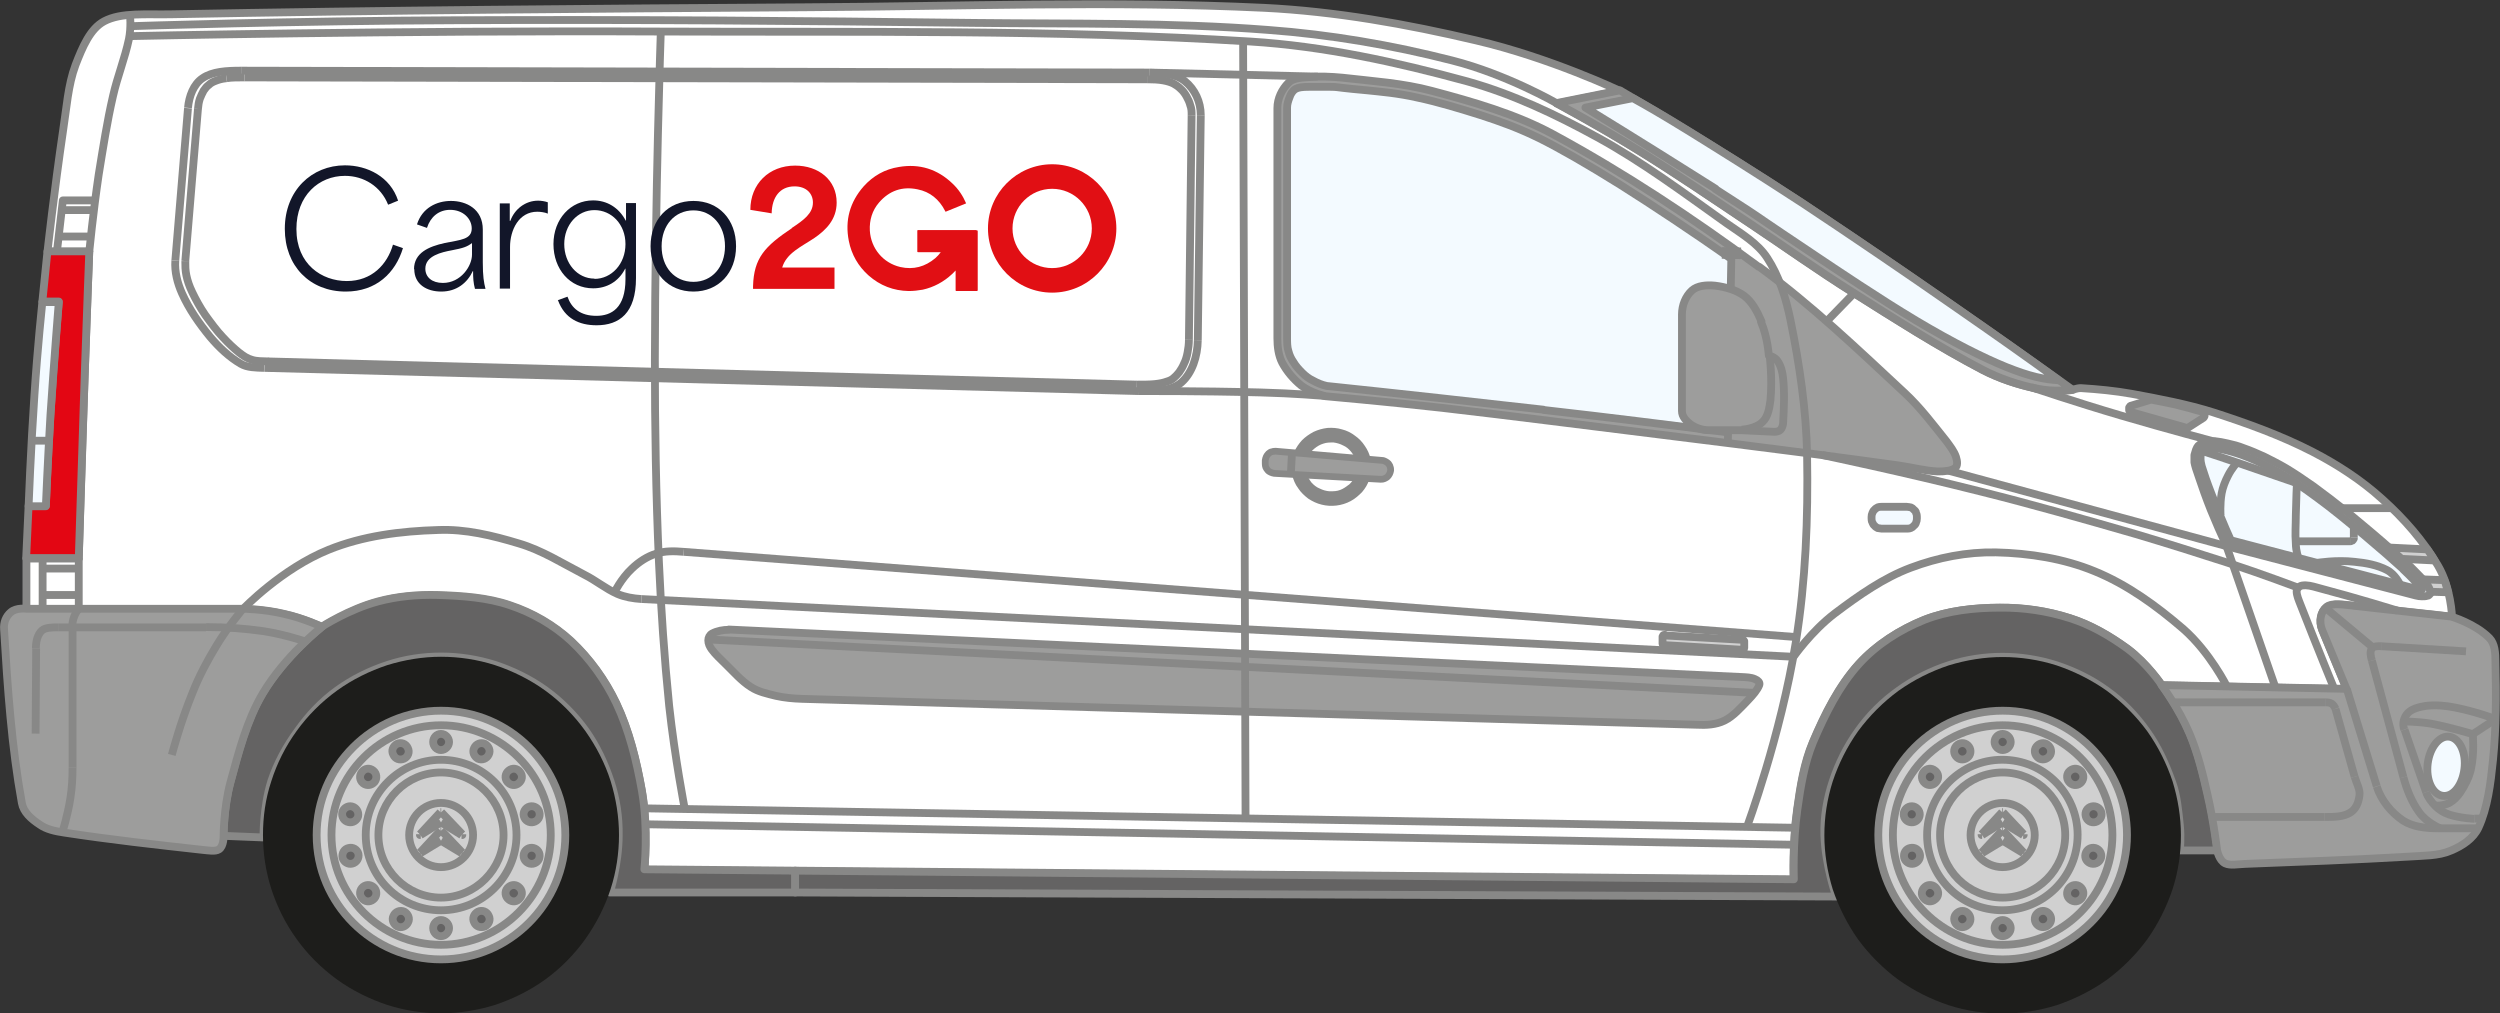 <?xml version="1.0" encoding="UTF-8"?>
<svg id="Layer_2" data-name="Layer 2" xmlns="http://www.w3.org/2000/svg" viewBox="0 0 92.69 37.57">
  <rect x="0" y="0" width="92.69" height="37.57" fill="#333333" stroke="none"/>
  <defs>
    <style>
      .cls-1, .cls-2, .cls-3, .cls-4, .cls-5, .cls-6, .cls-7 {
        fill: none;
      }

      .cls-8 {
        fill: #1d1d1b;
      }

      .cls-8, .cls-9, .cls-10, .cls-11, .cls-12, .cls-13, .cls-14 {
        fill-rule: evenodd;
      }

      .cls-15 {
        fill: #121629;
      }

      .cls-9 {
        fill: #fff;
      }

      .cls-10 {
        fill: #f3faff;
      }

      .cls-16, .cls-12 {
        fill: #d0d0d0;
      }

      .cls-11 {
        fill: #e30613;
      }

      .cls-2, .cls-3 {
        stroke-miterlimit: 10;
      }

      .cls-2, .cls-3, .cls-4, .cls-5, .cls-6, .cls-7 {
        stroke: #888887;
      }

      .cls-2, .cls-6 {
        stroke-width: .29px;
      }

      .cls-3, .cls-7 {
        stroke-width: .29px;
      }

      .cls-13 {
        fill: #9d9d9c;
      }

      .cls-14 {
        fill: #646363;
      }

      .cls-4 {
        stroke-width: .71px;
      }

      .cls-4, .cls-5, .cls-6, .cls-7 {
        stroke-linejoin: round;
      }

      .cls-5 {
        stroke-width: .25px;
      }

      .cls-17 {
        fill: #e10f14;
      }
    </style>
  </defs>
  <g id="Layer_1-2" data-name="Layer 1">
    <g>
      <path class="cls-9" d="M66.5,32.6s-.05-1.31.13-2.59c.12-.86.25-1.71.58-2.49.45-1.06.96-2.08,1.7-2.9.66-.72,1.52-1.27,2.43-1.64.87-.34,1.83-.44,2.8-.45.88,0,1.76.12,2.6.39.76.24,1.48.66,2.13,1.13.74.55,1.28,1.36,1.28,1.36l6.86.14-.91-2.2c-.13-.31-.06-.67.17-.84.21-.16.62-.08,1.03-.04l3.61.4s-.03-1.07-.52-1.9c-.54-.92-1.26-1.74-2.06-2.46-.77-.7-1.66-1.28-2.59-1.76-1.17-.6-2.41-1.05-3.68-1.46-.99-.31-2-.5-3.03-.69-.62-.11-1.24-.17-1.88-.21-.16,0-.31.07-.31.07,0,0-.7.1-1.35-.05-.68-.15-1.36-.37-1.98-.69-1.66-.87-3.25-1.89-4.84-2.89-1.29-.81-2.52-1.69-3.78-2.53-1.35-.9-2.68-1.81-4.05-2.66-1.53-.95-3.12-1.8-3.12-1.8l2.34-.47s-2.59-1.23-5.33-1.87c-2.59-.61-5.22-1.08-7.87-1.21-5.65-.27-11.34-.05-17.02-.02-7.84.05-15.66.11-23.49.26-.92.02-1.85-.08-2.49.26-.52.28-.8.95-1.06,1.62-.28.75-.33,1.59-.46,2.42-.33,2.24-.58,4.5-.58,4.5h1.55s-.09,2.3-.17,4.59c-.12,3.39-.22,6.79-.22,6.79H.98v1.87h7.87s.86,0,1.68.19c.72.15,1.41.48,1.41.48,0,0,1-.64,2.07-.93.71-.2,1.46-.26,2.21-.24.92.03,1.85.09,2.69.38.84.28,1.62.73,2.27,1.33.69.65,1.26,1.44,1.67,2.3.48,1.02.75,2.12.95,3.25.24,1.43.09,2.91.09,2.91l5.59.05,37.02.32Z"/>
      <path class="cls-7" d="M66.5,32.6s-.05-1.31.13-2.59c.12-.86.25-1.71.58-2.49.45-1.06.96-2.08,1.7-2.9.66-.72,1.52-1.27,2.43-1.64.87-.34,1.83-.44,2.8-.45.88,0,1.76.12,2.6.39.76.24,1.48.66,2.13,1.13.74.55,1.28,1.36,1.28,1.36l6.86.14-.91-2.2c-.13-.31-.06-.67.17-.84.21-.16.62-.08,1.03-.04l3.61.4s-.03-1.07-.52-1.9c-.54-.92-1.26-1.74-2.06-2.46-.77-.7-1.66-1.28-2.59-1.76-1.17-.6-2.41-1.05-3.68-1.46-.99-.31-2-.5-3.03-.69-.62-.11-1.24-.17-1.88-.21-.16,0-.31.07-.31.07,0,0-.7.1-1.35-.05-.68-.15-1.36-.37-1.98-.69-1.66-.87-3.25-1.89-4.84-2.89-1.29-.81-2.52-1.69-3.78-2.53-1.35-.9-2.68-1.81-4.05-2.66-1.53-.95-3.12-1.8-3.12-1.8l2.34-.47s-2.59-1.23-5.33-1.87c-2.59-.61-5.22-1.08-7.87-1.21-5.65-.27-11.34-.05-17.02-.02-7.84.05-15.66.11-23.49.26-.92.02-1.85-.08-2.49.26-.52.28-.8.95-1.06,1.62-.28.75-.33,1.59-.46,2.42-.33,2.24-.58,4.5-.58,4.5h1.55s-.09,2.3-.17,4.59c-.12,3.39-.22,6.79-.22,6.79H.98v1.87h7.87s.86,0,1.68.19c.72.15,1.41.48,1.41.48,0,0,1-.64,2.07-.93.71-.2,1.46-.26,2.21-.24.92.03,1.85.09,2.69.38.84.28,1.62.73,2.27,1.33.69.65,1.26,1.44,1.67,2.3.48,1.02.75,2.12.95,3.25.24,1.43.09,2.91.09,2.91l5.59.05,37.02.32Z"/>
      <path class="cls-14" d="M29.48,32.28l-5.59-.05s.16-1.49-.09-2.91c-.2-1.12-.47-2.23-.95-3.25-.41-.86-.98-1.65-1.67-2.3-.65-.6-1.43-1.05-2.27-1.33-.84-.29-1.77-.35-2.69-.38-.75-.02-1.5.05-2.21.24-1.08.29-2.07.93-2.07.93,0,0-1.38,1.09-2.21,2.49-.59.99-.88,2.14-1.19,3.29-.26.96-.25,1.98-.25,1.98l1.48.06s-.02-1.1.29-2.09c.22-.66.56-1.29.98-1.86.41-.58.9-1.1,1.47-1.51.57-.41,1.2-.72,1.87-.94.64-.21,1.31-.31,1.98-.31s1.35.11,1.99.31c.66.22,1.3.53,1.87.94.58.42,1.08.93,1.5,1.51.4.57.7,1.21.92,1.88.21.65.31,1.31.3,1.98,0,1.07-.33,2.13-.33,2.13h6.88v-.81Z"/>
      <path class="cls-7" d="M29.48,32.28l-5.59-.05s.16-1.49-.09-2.91c-.2-1.12-.47-2.23-.95-3.25-.41-.86-.98-1.65-1.67-2.3-.65-.6-1.43-1.05-2.27-1.33-.84-.29-1.77-.35-2.69-.38-.75-.02-1.5.05-2.21.24-1.08.29-2.07.93-2.07.93,0,0-1.38,1.09-2.21,2.49-.59.99-.88,2.14-1.19,3.29-.26.96-.25,1.98-.25,1.98l1.48.06s-.02-1.1.29-2.09c.22-.66.56-1.29.98-1.86.41-.58.9-1.1,1.47-1.51.57-.41,1.2-.72,1.87-.94.64-.21,1.31-.31,1.98-.31s1.35.11,1.99.31c.66.22,1.3.53,1.87.94.58.42,1.08.93,1.5,1.51.4.57.7,1.21.92,1.88.21.65.31,1.31.3,1.98,0,1.07-.33,2.13-.33,2.13h6.88v-.81Z"/>
      <path class="cls-14" d="M29.48,32.28v.81l38.6.15s-.4-1.13-.44-2.28c-.02-.67.1-1.35.31-1.99.22-.66.53-1.29.94-1.86.41-.58.93-1.1,1.51-1.51.57-.41,1.19-.72,1.86-.94.65-.21,1.32-.31,1.99-.31s1.35.11,1.98.31c.67.22,1.31.53,1.87.94.58.41,1.08.93,1.49,1.51.41.57.7,1.21.94,1.88.19.51.23,1.06.29,1.6.05.47,0,.94,0,.94h1.4s-.12-1.06-.36-2.08c-.18-.76-.36-1.53-.66-2.24-.4-.95-1.04-1.8-1.04-1.8,0,0-.54-.81-1.28-1.36-.66-.48-1.37-.89-2.13-1.13-.84-.27-1.72-.4-2.6-.39-.97,0-1.93.11-2.8.45-.92.37-1.78.92-2.43,1.64-.74.82-1.25,1.85-1.7,2.9-.32.78-.46,1.63-.58,2.49-.18,1.28-.13,2.59-.13,2.59l-37.02-.32Z"/>
      <path class="cls-7" d="M29.48,32.28v.81l38.6.15s-.4-1.13-.44-2.28c-.02-.67.1-1.35.31-1.99.22-.66.53-1.29.94-1.86.41-.58.93-1.1,1.51-1.51.57-.41,1.19-.72,1.86-.94.65-.21,1.32-.31,1.99-.31s1.35.11,1.98.31c.67.22,1.31.53,1.87.94.58.41,1.08.93,1.49,1.51.41.57.7,1.21.94,1.88.19.51.23,1.06.29,1.6.05.47,0,.94,0,.94h1.4s-.12-1.06-.36-2.08c-.18-.76-.36-1.53-.66-2.24-.4-.95-1.04-1.8-1.04-1.8,0,0-.54-.81-1.28-1.36-.66-.48-1.37-.89-2.13-1.13-.84-.27-1.72-.4-2.6-.39-.97,0-1.93.11-2.8.45-.92.37-1.78.92-2.43,1.64-.74.82-1.25,1.85-1.7,2.9-.32.78-.46,1.63-.58,2.49-.18,1.28-.13,2.59-.13,2.59l-37.02-.32Z"/>
      <path class="cls-13" d="M87.29,22.46c-.41-.04-.82-.12-1.03.04-.22.17-.29.53-.17.84l.91,2.2-6.86-.14s.64.85,1.04,1.8c.3.71.49,1.48.66,2.24.24,1.03.36,2.08.36,2.08,0,0,.07.38.3.49.19.09.46.03.74.02,2.02-.08,4.04-.15,6.06-.27.55-.04,1.1-.02,1.56-.22.44-.18.84-.45,1.03-.85.34-.74.45-1.62.54-2.51.12-1.2.12-2.42.09-3.64,0-.34-.02-.67-.22-.88-.53-.54-1.42-.8-1.42-.8l-3.61-.4Z"/>
      <path class="cls-7" d="M87.29,22.46c-.41-.04-.82-.12-1.03.04-.22.17-.29.53-.17.84l.91,2.2-6.86-.14s.64.85,1.04,1.8c.3.71.49,1.48.66,2.24.24,1.03.36,2.08.36,2.08,0,0,.07.38.3.49.19.09.46.03.74.02,2.02-.08,4.04-.15,6.06-.27.55-.04,1.1-.02,1.56-.22.44-.18.84-.45,1.03-.85.34-.74.45-1.62.54-2.51.12-1.2.12-2.42.09-3.64,0-.34-.02-.67-.22-.88-.53-.54-1.42-.8-1.42-.8l-3.61-.4Z"/>
      <path class="cls-13" d="M10.53,22.76c-.74-.18-1.52-.19-1.52-.19H.98s-.38-.05-.58.13c-.18.15-.27.38-.25.63.13,2.17.28,4.35.66,6.44.06.34.34.59.66.8.25.18.58.25.92.3,1.69.26,3.41.45,5.12.64.23.02.47.07.61-.02.18-.12.17-.49.17-.49,0,0,0-1.03.25-1.98.31-1.14.61-2.3,1.19-3.29.83-1.41,2.21-2.49,2.21-2.49,0,0-.68-.32-1.41-.48Z"/>
      <path class="cls-7" d="M10.53,22.76c-.74-.18-1.52-.19-1.52-.19H.98s-.38-.05-.58.13c-.18.15-.27.38-.25.63.13,2.17.28,4.35.66,6.44.06.34.34.59.66.8.25.18.58.25.92.3,1.69.26,3.41.45,5.12.64.23.02.47.07.61-.02.18-.12.17-.49.17-.49,0,0,0-1.03.25-1.98.31-1.14.61-2.3,1.19-3.29.83-1.41,2.21-2.49,2.21-2.49,0,0-.68-.32-1.41-.48Z"/>
      <path class="cls-11" d="M2.92,20.7s.11-3.39.22-6.79c.08-2.29.17-4.59.17-4.59h-1.55l-.19,1.86h.61s-.18,2.1-.31,4.2c-.1,1.68-.17,3.37-.17,3.37h-.64l-.09,1.94h1.95Z"/>
      <path class="cls-7" d="M2.92,20.7s.11-3.39.22-6.79c.08-2.29.17-4.59.17-4.59h-1.55l-.19,1.86h.61s-.18,2.1-.31,4.2c-.1,1.68-.17,3.37-.17,3.37h-.64l-.09,1.94h1.95Z"/>
      <path class="cls-10" d="M1.28,14.59c-.14,2.08-.22,4.18-.22,4.18h.64s.07-1.69.17-3.37c.14-2.1.31-4.2.31-4.2h-.61s-.18,1.7-.29,3.4Z"/>
      <path class="cls-7" d="M1.28,14.59c-.14,2.08-.22,4.18-.22,4.18h.64s.07-1.69.17-3.37c.14-2.1.31-4.2.31-4.2h-.61s-.18,1.7-.29,3.4Z"/>
      <path class="cls-13" d="M57.72,3.83s1.59.85,3.12,1.8c1.37.85,2.7,1.76,4.05,2.66,1.26.84,2.49,1.72,3.78,2.53,1.59,1.01,3.18,2.02,4.84,2.89.62.32,1.29.55,1.98.69.65.15,1.35.05,1.35.05,0,0-4.97-3.58-10.06-6.95-3.3-2.17-6.72-4.15-6.72-4.15l-2.34.47Z"/>
      <path class="cls-7" d="M57.72,3.83s1.59.85,3.12,1.8c1.37.85,2.7,1.76,4.05,2.66,1.26.84,2.49,1.72,3.78,2.53,1.59,1.01,3.18,2.02,4.84,2.89.62.32,1.29.55,1.98.69.65.15,1.35.05,1.35.05,0,0-4.97-3.58-10.06-6.95-3.3-2.17-6.72-4.15-6.72-4.15l-2.34.47Z"/>
      <path class="cls-10" d="M63.6,7.01c1.11.71,1.51.98,1.87,1.23.37.25.72.49,1.68,1.13.97.65,2.53,1.7,3.9,2.52,1.36.81,2.5,1.38,3.34,1.72.85.34,1.39.46,1.94.49-1.15-.84-2.33-1.67-3.96-2.8-1.62-1.13-3.72-2.56-5.5-3.74-1.79-1.17-3.29-2.1-4.29-2.72-1.01-.62-1.53-.92-2.04-1.2l-1.76.35c1.86,1.14,3.71,2.3,4.83,3.01Z"/>
      <path class="cls-7" d="M63.6,7.01c1.11.71,1.51.98,1.87,1.23.37.25.72.49,1.68,1.13.97.65,2.53,1.7,3.9,2.52,1.36.81,2.5,1.38,3.34,1.72.85.34,1.39.46,1.94.49-1.15-.84-2.33-1.67-3.96-2.8-1.62-1.13-3.72-2.56-5.5-3.74-1.79-1.17-3.29-2.1-4.29-2.72-1.01-.62-1.53-.92-2.04-1.2l-1.76.35c1.86,1.14,3.71,2.3,4.83,3.01Z"/>
      <path class="cls-8" d="M18.35,24.66c-.66-.21-1.33-.31-2-.31s-1.34.11-1.99.31c-.66.22-1.29.53-1.86.94-.58.42-1.09.93-1.5,1.5-.42.58-.73,1.2-.94,1.86-.22.66-.31,1.33-.31,2s.1,1.35.31,2c.21.65.52,1.28.94,1.86.41.57.92,1.08,1.5,1.5.57.41,1.2.72,1.86.94.66.21,1.33.31,1.99.31s1.35-.11,2-.31c.66-.22,1.29-.53,1.86-.94.58-.42,1.08-.93,1.49-1.5.41-.58.73-1.21.94-1.86.21-.65.31-1.33.31-2s-.11-1.35-.31-2c-.21-.66-.53-1.28-.94-1.86-.41-.57-.91-1.08-1.49-1.5-.57-.41-1.2-.72-1.86-.94Z"/>
      <path class="cls-1" d="M18.35,24.66c-.66-.21-1.33-.31-2-.31s-1.34.11-1.99.31c-.66.22-1.29.53-1.86.94-.58.42-1.09.93-1.5,1.5-.42.58-.73,1.2-.94,1.86-.22.66-.31,1.33-.31,2s.1,1.35.31,2c.21.65.52,1.28.94,1.86.41.57.92,1.08,1.5,1.5.57.41,1.2.72,1.86.94.66.21,1.33.31,1.99.31s1.35-.11,2-.31c.66-.22,1.29-.53,1.86-.94.58-.42,1.08-.93,1.49-1.5.41-.58.73-1.21.94-1.86.21-.65.31-1.33.31-2s-.11-1.35-.31-2c-.21-.66-.53-1.28-.94-1.86-.41-.57-.91-1.08-1.49-1.5-.57-.41-1.2-.72-1.86-.94Z"/>
      <path class="cls-12" d="M16.35,26.35c-2.53,0-4.61,2.07-4.61,4.61s2.07,4.61,4.61,4.61,4.61-2.07,4.61-4.61-2.06-4.61-4.61-4.61Z"/>
      <path class="cls-7" d="M16.35,26.35c-2.53,0-4.61,2.07-4.61,4.61s2.07,4.61,4.61,4.61,4.61-2.07,4.61-4.61-2.06-4.61-4.61-4.61Z"/>
      <path class="cls-12" d="M16.35,26.89c-2.23,0-4.06,1.83-4.06,4.07s1.83,4.07,4.06,4.07,4.07-1.83,4.07-4.07-1.83-4.07-4.07-4.07Z"/>
      <path class="cls-7" d="M16.35,26.89c-2.23,0-4.06,1.83-4.06,4.07s1.83,4.07,4.06,4.07,4.07-1.83,4.07-4.07-1.83-4.07-4.07-4.07Z"/>
      <path class="cls-12" d="M16.35,28.17c-1.53,0-2.79,1.25-2.79,2.79s1.25,2.79,2.79,2.79,2.8-1.25,2.8-2.79-1.25-2.79-2.8-2.79Z"/>
      <path class="cls-7" d="M16.35,28.17c-1.53,0-2.79,1.25-2.79,2.79s1.25,2.79,2.79,2.79,2.8-1.25,2.8-2.79-1.25-2.79-2.8-2.79Z"/>
      <path class="cls-12" d="M16.35,28.64c-1.27,0-2.32,1.04-2.32,2.32s1.05,2.32,2.32,2.32,2.32-1.05,2.32-2.32-1.04-2.32-2.32-2.32Z"/>
      <path class="cls-7" d="M16.35,28.64c-1.27,0-2.32,1.04-2.32,2.32s1.05,2.32,2.32,2.32,2.32-1.05,2.32-2.32-1.04-2.32-2.32-2.32Z"/>
      <path class="cls-12" d="M16.35,29.77c-.66,0-1.18.54-1.18,1.19s.53,1.19,1.18,1.19,1.19-.54,1.19-1.19-.54-1.19-1.19-1.19Z"/>
      <path class="cls-7" d="M16.35,29.77c-.66,0-1.18.54-1.18,1.19s.53,1.19,1.18,1.19,1.19-.54,1.19-1.19-.54-1.19-1.19-1.19Z"/>
      <path class="cls-8" d="M76.25,24.67c-.66-.21-1.33-.31-2-.31s-1.35.11-2,.31c-.66.22-1.28.53-1.86.94-.57.42-1.08.93-1.5,1.5-.41.58-.72,1.2-.94,1.86-.21.66-.31,1.33-.31,2s.11,1.35.31,2c.22.65.53,1.28.94,1.86.42.57.93,1.08,1.5,1.5.58.41,1.2.72,1.86.94.65.21,1.33.31,2,.31s1.35-.11,2-.31c.65-.22,1.28-.53,1.86-.94.57-.42,1.08-.93,1.5-1.5.41-.58.72-1.21.94-1.86.21-.65.31-1.33.31-2s-.11-1.35-.31-2c-.22-.66-.53-1.28-.94-1.86-.42-.57-.93-1.08-1.5-1.5-.58-.41-1.21-.72-1.86-.94Z"/>
      <path class="cls-1" d="M76.25,24.67c-.66-.21-1.33-.31-2-.31s-1.35.11-2,.31c-.66.22-1.28.53-1.86.94-.57.42-1.08.93-1.5,1.5-.41.58-.72,1.2-.94,1.86-.21.66-.31,1.33-.31,2s.11,1.35.31,2c.22.65.53,1.28.94,1.86.42.57.93,1.08,1.5,1.5.58.41,1.2.72,1.86.94.65.21,1.33.31,2,.31s1.35-.11,2-.31c.65-.22,1.28-.53,1.86-.94.57-.42,1.08-.93,1.5-1.5.41-.58.72-1.21.94-1.86.21-.65.31-1.33.31-2s-.11-1.35-.31-2c-.22-.66-.53-1.28-.94-1.86-.42-.57-.93-1.08-1.5-1.5-.58-.41-1.21-.72-1.86-.94Z"/>
      <path class="cls-14" d="M16.35,27.21c-.17,0-.29.14-.29.3s.13.3.29.3.3-.14.3-.3-.14-.3-.3-.3Z"/>
      <path class="cls-7" d="M16.35,27.21c-.17,0-.29.14-.29.3s.13.3.29.3.3-.14.3-.3-.14-.3-.3-.3Z"/>
      <path class="cls-14" d="M16.35,34.11c-.17,0-.29.14-.29.3s.13.3.29.3.3-.14.3-.3-.14-.3-.3-.3Z"/>
      <path class="cls-7" d="M16.35,34.11c-.17,0-.29.14-.29.3s.13.3.29.3.3-.14.3-.3-.14-.3-.3-.3Z"/>
      <path class="cls-14" d="M17.98,27.58c-.16-.07-.33,0-.4.15-.08.15,0,.32.14.4.15.07.33,0,.4-.15.08-.15,0-.32-.14-.4Z"/>
      <path class="cls-7" d="M17.98,27.58c-.16-.07-.33,0-.4.15-.08.15,0,.32.14.4.15.07.33,0,.4-.15.08-.15,0-.32-.14-.4Z"/>
      <path class="cls-14" d="M14.99,33.8c-.16-.07-.33,0-.4.15-.08.15,0,.32.14.4.15.07.33,0,.4-.15.08-.15,0-.32-.14-.4Z"/>
      <path class="cls-7" d="M14.99,33.8c-.16-.07-.33,0-.4.15-.08.15,0,.32.14.4.15.07.33,0,.4-.15.08-.15,0-.32-.14-.4Z"/>
      <path class="cls-14" d="M19.28,28.62c-.1-.14-.29-.16-.42-.05-.13.1-.16.29-.05.42.11.13.29.16.42.05.14-.11.16-.29.05-.42Z"/>
      <path class="cls-7" d="M19.28,28.62c-.1-.14-.29-.16-.42-.05-.13.1-.16.29-.05.42.11.13.29.16.42.05.14-.11.16-.29.05-.42Z"/>
      <path class="cls-14" d="M13.89,32.93c-.11-.13-.29-.16-.43-.05-.13.11-.15.29-.04.42.1.14.29.16.42.05.13-.1.15-.29.05-.42Z"/>
      <path class="cls-7" d="M13.89,32.93c-.11-.13-.29-.16-.43-.05-.13.11-.15.29-.04.42.1.14.29.16.42.05.13-.1.15-.29.05-.42Z"/>
      <path class="cls-14" d="M20,30.12c-.03-.16-.2-.26-.36-.22-.16.04-.26.21-.22.36.04.17.21.26.36.22.17-.04.26-.2.22-.36Z"/>
      <path class="cls-7" d="M20,30.12c-.03-.16-.2-.26-.36-.22-.16.04-.26.21-.22.36.04.17.21.26.36.22.17-.04.26-.2.22-.36Z"/>
      <path class="cls-14" d="M13.29,31.66c-.04-.17-.21-.26-.36-.22-.17.03-.26.2-.23.36.04.16.21.26.36.22.17-.04.26-.21.23-.36Z"/>
      <path class="cls-7" d="M13.29,31.66c-.04-.17-.21-.26-.36-.22-.17.03-.26.2-.23.36.04.16.21.26.36.22.17-.04.26-.21.23-.36Z"/>
      <path class="cls-14" d="M14.72,27.58c-.15.08-.22.25-.14.4.07.16.24.22.4.15.15-.07.22-.25.14-.4-.07-.16-.25-.22-.4-.15Z"/>
      <path class="cls-7" d="M14.72,27.58c-.15.08-.22.25-.14.4.07.16.24.22.4.15.15-.07.22-.25.14-.4-.07-.16-.25-.22-.4-.15Z"/>
      <path class="cls-14" d="M17.72,33.8c-.15.08-.22.25-.14.4.07.16.24.21.4.15.15-.08.22-.25.14-.4-.07-.16-.25-.22-.4-.15Z"/>
      <path class="cls-7" d="M17.72,33.8c-.15.08-.22.25-.14.4.07.16.24.21.4.15.15-.08.22-.25.14-.4-.07-.16-.25-.22-.4-.15Z"/>
      <path class="cls-14" d="M13.42,28.62c-.11.13-.09.31.04.42.14.11.32.08.43-.05.1-.13.08-.32-.05-.42-.13-.11-.32-.09-.42.05Z"/>
      <path class="cls-7" d="M13.42,28.62c-.11.13-.09.31.04.42.14.11.32.08.43-.05.1-.13.08-.32-.05-.42-.13-.11-.32-.09-.42.05Z"/>
      <path class="cls-14" d="M18.81,32.93c-.11.13-.08.32.05.42.13.11.32.09.42-.05.11-.13.09-.31-.05-.42-.13-.11-.31-.08-.42.05Z"/>
      <path class="cls-7" d="M18.81,32.93c-.11.13-.08.32.05.42.13.11.32.09.42-.05.11-.13.09-.31-.05-.42-.13-.11-.31-.08-.42.05Z"/>
      <path class="cls-14" d="M12.69,30.12c-.03.17.07.33.23.36.16.04.32-.06.36-.22.03-.16-.07-.32-.23-.36-.16-.04-.32.07-.36.22Z"/>
      <path class="cls-7" d="M12.69,30.12c-.03.17.07.33.23.36.16.04.32-.06.36-.22.03-.16-.07-.32-.23-.36-.16-.04-.32.07-.36.22Z"/>
      <path class="cls-14" d="M19.42,31.66c-.04.17.07.32.22.36.17.04.33-.07.36-.22.04-.17-.06-.32-.22-.36-.16-.04-.32.06-.36.22Z"/>
      <path class="cls-7" d="M19.42,31.66c-.04.17.07.32.22.36.17.04.33-.07.36-.22.04-.17-.06-.32-.22-.36-.16-.04-.32.06-.36.22Z"/>
      <path class="cls-12" d="M16.35,30.79h0v.39l-.75.46s-.02,0-.03,0c0,0,0-.02,0-.03l.76-.81s.02,0,.02,0M16.35,30.49h0v-.38h-.02l-.76.82s0,.02,0,.03c0,0,.02,0,.03,0l.75-.47ZM16.35,31.18h0v-.39s0,0,0,0l.78.81s0,.02,0,.03c0,0-.02,0-.03,0l-.76-.46ZM16.35,30.49l.76.47s.02,0,.03,0c0,0,0-.02,0-.03l-.78-.82h0v.38Z"/>
      <line class="cls-7" x1="16.35" y1="30.49" x2="17.11" y2="30.96"/>
      <path class="cls-7" d="M17.11,30.96s.02,0,.03,0c0,0,0-.02,0-.03"/>
      <line class="cls-7" x1="17.14" y1="30.93" x2="16.36" y2="30.11"/>
      <path class="cls-7" d="M16.36,30.11s0,0-.03,0"/>
      <line class="cls-7" x1="16.33" y1="30.11" x2="15.57" y2="30.93"/>
      <path class="cls-7" d="M15.57,30.93s0,.02,0,.03c0,0,.02,0,.03,0"/>
      <line class="cls-7" x1="15.59" y1="30.96" x2="16.35" y2="30.49"/>
      <line class="cls-7" x1="16.35" y1="31.17" x2="17.11" y2="31.63"/>
      <path class="cls-7" d="M17.11,31.63s.02,0,.03,0c0,0,0-.02,0-.03"/>
      <line class="cls-7" x1="17.14" y1="31.61" x2="16.36" y2="30.79"/>
      <path class="cls-7" d="M16.36,30.79s0,0-.03,0"/>
      <line class="cls-7" x1="16.33" y1="30.79" x2="15.57" y2="31.61"/>
      <path class="cls-7" d="M15.57,31.61s0,.02,0,.03c0,0,.02,0,.03,0"/>
      <line class="cls-7" x1="15.59" y1="31.63" x2="16.35" y2="31.17"/>
      <path class="cls-12" d="M74.25,26.35c-2.53,0-4.61,2.07-4.61,4.61s2.07,4.61,4.61,4.61,4.61-2.07,4.61-4.61-2.07-4.61-4.61-4.61Z"/>
      <path class="cls-7" d="M74.25,26.35c-2.53,0-4.61,2.07-4.61,4.61s2.07,4.61,4.61,4.61,4.61-2.07,4.61-4.61-2.07-4.61-4.61-4.61Z"/>
      <path class="cls-12" d="M74.25,26.89c-2.24,0-4.07,1.83-4.07,4.07s1.83,4.07,4.07,4.07,4.07-1.83,4.07-4.07-1.83-4.07-4.07-4.07Z"/>
      <path class="cls-7" d="M74.25,26.89c-2.24,0-4.07,1.83-4.07,4.07s1.83,4.07,4.07,4.07,4.07-1.83,4.07-4.07-1.83-4.07-4.07-4.07Z"/>
      <circle class="cls-16" cx="74.25" cy="30.96" r="2.79" transform="translate(36.12 101.8) rotate(-84.35)"/>
      <circle class="cls-7" cx="74.25" cy="30.96" r="2.79" transform="translate(36.12 101.8) rotate(-84.35)"/>
      <path class="cls-12" d="M74.25,28.64c-1.28,0-2.32,1.04-2.32,2.32s1.04,2.32,2.32,2.32,2.32-1.05,2.32-2.32-1.05-2.32-2.32-2.32Z"/>
      <path class="cls-7" d="M74.25,28.64c-1.28,0-2.32,1.04-2.32,2.32s1.04,2.32,2.32,2.32,2.32-1.05,2.32-2.32-1.05-2.32-2.32-2.32Z"/>
      <path class="cls-12" d="M74.25,29.77c-.66,0-1.19.54-1.19,1.19s.54,1.19,1.19,1.19,1.19-.54,1.19-1.19-.54-1.19-1.19-1.19Z"/>
      <path class="cls-7" d="M74.25,29.77c-.66,0-1.19.54-1.19,1.19s.54,1.19,1.19,1.19,1.19-.54,1.19-1.19-.54-1.19-1.19-1.19Z"/>
      <path class="cls-14" d="M74.25,27.21c-.17,0-.3.14-.3.3s.14.3.3.3.3-.14.3-.3-.14-.3-.3-.3Z"/>
      <path class="cls-7" d="M74.25,27.21c-.17,0-.3.14-.3.3s.14.3.3.3.3-.14.3-.3-.14-.3-.3-.3Z"/>
      <path class="cls-14" d="M74.25,34.11c-.17,0-.3.14-.3.3s.14.3.3.3.3-.14.3-.3-.14-.3-.3-.3Z"/>
      <path class="cls-7" d="M74.25,34.11c-.17,0-.3.14-.3.3s.14.3.3.3.3-.14.3-.3-.14-.3-.3-.3Z"/>
      <path class="cls-14" d="M75.87,27.58c-.15-.07-.32,0-.4.15-.07.15,0,.32.15.4.15.07.32,0,.4-.15.07-.15,0-.32-.15-.4Z"/>
      <path class="cls-7" d="M75.87,27.58c-.15-.07-.32,0-.4.15-.07.15,0,.32.15.4.15.07.32,0,.4-.15.07-.15,0-.32-.15-.4Z"/>
      <path class="cls-14" d="M72.88,33.8c-.15-.07-.32,0-.4.15-.07.15,0,.32.15.4.15.07.32,0,.4-.15.07-.15,0-.32-.15-.4Z"/>
      <path class="cls-7" d="M72.88,33.8c-.15-.07-.32,0-.4.15-.07.15,0,.32.15.4.15.07.32,0,.4-.15.07-.15,0-.32-.15-.4Z"/>
      <path class="cls-14" d="M77.18,28.62c-.11-.14-.29-.16-.43-.05-.13.1-.15.29-.04.42.1.13.29.16.42.05.13-.11.15-.29.05-.42Z"/>
      <path class="cls-7" d="M77.18,28.62c-.11-.14-.29-.16-.43-.05-.13.1-.15.29-.04.42.1.13.29.16.42.05.13-.11.15-.29.05-.42Z"/>
      <path class="cls-14" d="M71.79,32.93c-.1-.13-.29-.16-.42-.05-.13.11-.16.29-.05.42.11.14.29.16.42.05.14-.1.16-.29.05-.42Z"/>
      <path class="cls-7" d="M71.79,32.93c-.1-.13-.29-.16-.42-.05-.13.11-.16.29-.05.42.11.14.29.16.42.05.14-.1.16-.29.05-.42Z"/>
      <path class="cls-14" d="M77.91,30.12c-.04-.16-.2-.26-.36-.22-.17.04-.26.21-.22.36.04.17.2.26.36.22.16-.04.26-.2.22-.36Z"/>
      <path class="cls-7" d="M77.91,30.12c-.04-.16-.2-.26-.36-.22-.17.04-.26.21-.22.36.04.17.2.26.36.22.16-.04.26-.2.22-.36Z"/>
      <path class="cls-14" d="M71.18,31.66c-.04-.17-.2-.26-.36-.22-.16.03-.26.2-.22.36.04.16.2.26.36.22.16-.04.26-.21.22-.36Z"/>
      <path class="cls-7" d="M71.18,31.66c-.04-.17-.2-.26-.36-.22-.16.03-.26.2-.22.36.04.16.2.26.36.22.16-.04.26-.21.22-.36Z"/>
      <path class="cls-14" d="M72.63,27.58c-.16.08-.22.25-.15.4.08.16.25.22.4.15.16-.07.22-.25.15-.4-.08-.16-.25-.22-.4-.15Z"/>
      <path class="cls-7" d="M72.63,27.58c-.16.08-.22.25-.15.4.08.16.25.22.4.15.16-.07.22-.25.15-.4-.08-.16-.25-.22-.4-.15Z"/>
      <path class="cls-14" d="M75.62,33.8c-.16.08-.22.25-.15.4.08.16.25.21.4.15.16-.08.22-.25.15-.4-.08-.16-.25-.22-.4-.15Z"/>
      <path class="cls-7" d="M75.62,33.8c-.16.08-.22.25-.15.4.08.16.25.21.4.15.16-.08.22-.25.15-.4-.08-.16-.25-.22-.4-.15Z"/>
      <path class="cls-14" d="M71.32,28.62c-.1.13-.08.31.05.42.13.11.32.08.42-.05.11-.13.09-.32-.05-.42-.13-.11-.31-.09-.42.05Z"/>
      <path class="cls-7" d="M71.32,28.62c-.1.13-.08.31.05.42.13.11.32.08.42-.05.11-.13.09-.32-.05-.42-.13-.11-.31-.09-.42.05Z"/>
      <path class="cls-14" d="M76.71,32.93c-.11.13-.09.32.04.42.14.11.32.09.43-.05.1-.13.08-.31-.05-.42-.13-.11-.32-.08-.42.05Z"/>
      <path class="cls-7" d="M76.71,32.93c-.11.13-.09.32.04.42.14.11.32.09.43-.05.1-.13.08-.31-.05-.42-.13-.11-.32-.08-.42.05Z"/>
      <path class="cls-14" d="M70.59,30.12c-.04.17.07.33.22.36.17.04.32-.06.36-.22.04-.16-.07-.32-.22-.36-.17-.04-.32.07-.36.22Z"/>
      <path class="cls-7" d="M70.59,30.12c-.04.17.07.33.22.36.17.04.32-.06.36-.22.04-.16-.07-.32-.22-.36-.17-.04-.32.07-.36.22Z"/>
      <path class="cls-14" d="M77.32,31.66c-.04.17.06.32.22.36.17.04.32-.07.36-.22.04-.17-.07-.32-.22-.36-.17-.04-.32.06-.36.22Z"/>
      <path class="cls-7" d="M77.32,31.66c-.04.17.06.32.22.36.17.04.32-.07.36-.22.04-.17-.07-.32-.22-.36-.17-.04-.32.06-.36.22Z"/>
      <path class="cls-12" d="M74.25,30.79h0v.39l-.76.46s-.02,0-.02,0c0,0,0-.02,0-.03l.76-.81s0,0,.02,0M74.25,30.49h0v-.38h-.02l-.76.82s0,.02,0,.03c0,0,0,0,.02,0l.76-.47ZM74.25,31.18h0v-.39h0s.77.82.77.82c0,0,0,.02,0,.03,0,0-.02,0-.02,0l-.76-.46ZM74.25,30.49l.76.47s0,0,.02,0c0,0,0-.02,0-.03l-.77-.82h0v.38Z"/>
      <line class="cls-7" x1="74.25" y1="30.49" x2="75.01" y2="30.96"/>
      <path class="cls-7" d="M75.01,30.96s0,0,.02,0c0,0,0-.02,0-.03"/>
      <line class="cls-7" x1="75.03" y1="30.93" x2="74.26" y2="30.11"/>
      <path class="cls-7" d="M74.26,30.11s-.02,0-.03,0"/>
      <line class="cls-7" x1="74.23" y1="30.11" x2="73.47" y2="30.93"/>
      <path class="cls-7" d="M73.47,30.93s0,.02,0,.03c0,0,0,0,.02,0"/>
      <line class="cls-7" x1="73.49" y1="30.96" x2="74.25" y2="30.49"/>
      <line class="cls-7" x1="74.25" y1="31.17" x2="75.01" y2="31.63"/>
      <path class="cls-7" d="M75.01,31.63s0,0,.02,0c0,0,0-.02,0-.03"/>
      <line class="cls-7" x1="75.03" y1="31.61" x2="74.26" y2="30.79"/>
      <path class="cls-7" d="M74.26,30.79s-.02,0-.03,0"/>
      <line class="cls-7" x1="74.23" y1="30.79" x2="73.47" y2="31.61"/>
      <path class="cls-7" d="M73.47,31.61s0,.02,0,.03c0,0,0,0,.02,0"/>
      <line class="cls-7" x1="73.49" y1="31.63" x2="74.25" y2="31.17"/>
      <path class="cls-13" d="M65.2,9.89c-2.45-1.81-4.99-3.49-7.65-4.93-1.38-.74-2.92-1.18-4.46-1.59-1.08-.29-2.2-.36-3.32-.49-.43-.04-.85-.06-1.27-.02-.28.02-.57.04-.73.21-.24.24-.41.58-.41.94v8.53c0,.31.04.64.18.91.17.32.42.61.7.84.38.29.9.4.9.4,0,0,2.16.19,4.31.43,2.69.31,5.38.66,8.07.99,1.88.23,3.75.47,5.63.71,1.07.14,2.13.28,3.2.43.51.07,1.01.21,1.5.23.25,0,.5-.02.64-.13.1-.08.08-.25.03-.41-.07-.21-.22-.4-.36-.59-.49-.61-.96-1.24-1.53-1.77-1.75-1.63-3.49-3.29-5.41-4.69Z"/>
      <path class="cls-7" d="M65.2,9.89c-2.45-1.81-4.99-3.49-7.65-4.93-1.38-.74-2.92-1.18-4.46-1.59-1.08-.29-2.2-.36-3.32-.49-.43-.04-.85-.06-1.27-.02-.28.02-.57.04-.73.21-.24.24-.41.58-.41.94v8.53c0,.31.04.64.18.91.17.32.42.61.7.84.38.29.9.4.9.4,0,0,2.16.19,4.31.43,2.69.31,5.38.66,8.07.99,1.88.23,3.75.47,5.63.71,1.07.14,2.13.28,3.2.43.51.07,1.01.21,1.5.23.25,0,.5-.02.64-.13.1-.08.08-.25.03-.41-.07-.21-.22-.4-.36-.59-.49-.61-.96-1.24-1.53-1.77-1.75-1.63-3.49-3.29-5.41-4.69Z"/>
      <path class="cls-10" d="M57.23,15.2c2.48.28,4.66.56,6.84.83l.12-6.43c-1.44-1.01-2.9-1.98-4.12-2.75-1.22-.76-2.19-1.32-2.99-1.72-.8-.39-1.44-.62-2.18-.86-.73-.23-1.58-.49-2.34-.65-.74-.17-1.4-.22-1.86-.27-.46-.04-.72-.07-.9-.09-.18-.02-.25-.04-.47-.04-.22,0-.57,0-.81,0-.24,0-.39.02-.49.08-.11.07-.18.19-.22.31-.05.13-.09.25-.09.38v8.53c0,.18,0,.35.05.5.04.16.1.28.19.41.08.14.2.27.32.39.12.12.25.22.4.29.16.09.33.16.51.2,2.78.29,5.56.6,8.04.88Z"/>
      <path class="cls-7" d="M57.23,15.2c2.48.28,4.66.56,6.84.83l.12-6.43c-1.44-1.01-2.9-1.98-4.12-2.75-1.22-.76-2.19-1.32-2.99-1.72-.8-.39-1.44-.62-2.18-.86-.73-.23-1.58-.49-2.34-.65-.74-.17-1.4-.22-1.86-.27-.46-.04-.72-.07-.9-.09-.18-.02-.25-.04-.47-.04-.22,0-.57,0-.81,0-.24,0-.39.02-.49.08-.11.07-.18.19-.22.31-.05.13-.09.25-.09.38v8.53c0,.18,0,.35.05.5.04.16.1.28.19.41.08.14.2.27.32.39.12.12.25.22.4.29.16.09.33.16.51.2,2.78.29,5.56.6,8.04.88Z"/>
      <line class="cls-3" x1="66.55" y1="30.69" x2="23.88" y2="29.97"/>
      <line class="cls-3" x1="66.51" y1="31.32" x2="23.93" y2="30.56"/>
      <line class="cls-3" x1="2.92" y1="20.7" x2="2.92" y2="22.57"/>
      <line class="cls-3" x1="1.58" y1="20.7" x2="1.58" y2="22.57"/>
      <path class="cls-3" d="M3.31,9.33s.14-1.44.35-2.86c.16-.98.31-1.96.53-2.91.16-.71.44-1.4.59-2.11.09-.44.04-.9.04-.9"/>
      <path class="cls-3" d="M64.77,30.66s1.25-3.36,1.81-6.84c.37-2.29.46-4.61.42-6.94-.03-1.68-.28-3.36-.62-5.03-.17-.82-.42-1.62-.86-2.29-.35-.54-.95-.89-1.52-1.29-1.56-1.11-3.1-2.26-4.76-3.17-1.55-.85-3.15-1.61-4.83-2.08-2.64-.72-5.32-1.31-8.05-1.48-7.23-.45-14.51-.34-21.78-.37-9.88-.05-19.78.17-19.78.17"/>
      <path class="cls-3" d="M8.94,2.62c-.54,0-1.07.03-1.43.28-.33.22-.5.66-.54,1.1"/>
      <line class="cls-3" x1="6.97" y1="4.01" x2="6.5" y2="9.66"/>
      <path class="cls-3" d="M6.5,9.66c-.03.42.08.84.25,1.22.26.58.63,1.11,1.04,1.61.33.39.71.75,1.14,1,.24.14.55.14.86.15"/>
      <line class="cls-3" x1="9.8" y1="13.64" x2="42.23" y2="14.5"/>
      <path class="cls-2" d="M42.23,14.5c.61,0,1.21,0,1.57-.32.4-.35.6-.96.61-1.57"/>
      <line class="cls-3" x1="44.41" y1="12.61" x2="44.52" y2="4.27"/>
      <path class="cls-3" d="M44.52,4.27c0-.5-.22-.96-.59-1.26-.31-.26-.81-.31-1.31-.31"/>
      <line class="cls-3" x1="42.62" y1="2.69" x2="8.94" y2="2.62"/>
      <path class="cls-3" d="M8.4,2.9c-.19.02-.31.06-.41.1-.11.04-.19.09-.25.15-.07.05-.13.12-.19.21-.05.09-.1.2-.14.3-.04.12-.06.25-.07.38"/>
      <line class="cls-3" x1="7.34" y1="4.03" x2="6.87" y2="9.68"/>
      <path class="cls-3" d="M6.87,9.68c0,.18,0,.34.04.53.04.19.1.38.22.63.12.25.28.55.48.84.21.29.43.59.65.82.22.24.42.42.59.56.18.14.31.23.49.28.18.06.39.05.61.06"/>
      <line class="cls-3" x1="9.93" y1="13.4" x2="42.15" y2="14.26"/>
      <path class="cls-2" d="M42.15,14.26c.23,0,.48,0,.67-.02.19-.02.32-.05.43-.09.11-.03.19-.07.26-.13.07-.06.14-.13.21-.22.07-.1.13-.2.18-.32.06-.12.1-.25.13-.41.03-.15.05-.31.05-.48"/>
      <line class="cls-3" x1="44.08" y1="12.6" x2="44.18" y2="4.27"/>
      <path class="cls-3" d="M44.18,4.27c0-.13,0-.24-.05-.37-.03-.12-.08-.22-.14-.33-.06-.11-.14-.21-.22-.28-.08-.08-.17-.14-.26-.19-.1-.05-.22-.09-.39-.12-.17-.03-.38-.04-.59-.04"/>
      <line class="cls-3" x1="42.54" y1="2.94" x2="9.06" y2="2.87"/>
      <path class="cls-3" d="M9.06,2.87c-.23,0-.48,0-.66.03"/>
      <path class="cls-3" d="M24.5,1.17s-.21,6.08-.22,12.16c0,2.5.04,5.01.15,7.5.08,1.78.2,3.56.38,5.34.21,1.93.58,3.83.58,3.83"/>
      <path class="cls-2" d="M49.13,14.68s-1.2-.1-2.41-.13c-2.25-.06-4.5-.05-4.5-.05"/>
      <line class="cls-2" x1="48.86" y1="2.84" x2="42.62" y2="2.69"/>
      <path class="cls-13" d="M27.03,23.35c-.22,0-.44.04-.63.14-.09.05-.14.15-.14.25,0,.12.05.23.13.34.14.19.32.35.5.53.31.3.6.64.95.86.27.18.61.25.93.33.31.07.64.1.96.11l33.17.96c.36.02.72,0,1.03-.15.33-.16.6-.47.88-.76.18-.19.35-.38.42-.57.03-.09-.06-.17-.16-.21-.15-.07-.33-.07-.51-.08l-37.54-1.76Z"/>
      <path class="cls-7" d="M27.03,23.35c-.22,0-.44.04-.63.14-.09.05-.14.15-.14.25,0,.12.05.23.13.34.14.19.32.35.5.53.31.3.6.64.95.86.27.18.61.25.93.33.31.07.64.1.96.11l33.17.96c.36.02.72,0,1.03-.15.33-.16.6-.47.88-.76.18-.19.35-.38.42-.57.03-.09-.06-.17-.16-.21-.15-.07-.33-.07-.51-.08l-37.54-1.76Z"/>
      <line class="cls-3" x1="46.09" y1="1.52" x2="46.18" y2="30.35"/>
      <line class="cls-3" x1="91.91" y1="30.71" x2="90.39" y2="30.71"/>
      <path class="cls-3" d="M90.39,30.71c-.48,0-.95-.06-1.3-.29-.44-.3-.8-.74-.97-1.26"/>
      <line class="cls-3" x1="88.12" y1="29.15" x2="87.01" y2="25.54"/>
      <path class="cls-3" d="M82.57,25.46s-.63-1.27-1.62-2.14c-1.01-.87-2.09-1.65-3.29-2.14-1.14-.47-2.41-.67-3.66-.7-1.08-.02-2.15.19-3.16.57-1.01.38-1.92,1.02-2.81,1.69-.88.67-1.54,1.62-1.54,1.62"/>
      <line class="cls-3" x1="66.49" y1="24.35" x2="23.78" y2="22.21"/>
      <path class="cls-3" d="M23.78,22.21c-.3-.02-.61-.07-.89-.19-.43-.19-.8-.5-1.22-.71-.81-.42-1.58-.91-2.43-1.16-.99-.3-1.99-.54-2.99-.5-1.4.04-2.8.22-4.06.73-1.74.7-3.17,2.19-3.17,2.19"/>
      <line class="cls-3" x1="66.6" y1="23.62" x2="25.35" y2="20.46"/>
      <path class="cls-3" d="M25.35,20.46c-.35-.03-.7-.04-1.03.07-.32.1-.63.3-.89.55-.4.37-.66.9-.66.9"/>
      <line class="cls-2" x1="84.36" y1="25.48" x2="82.55" y2="20.25"/>
      <path class="cls-3" d="M88.89,22.64s-1.48-.46-2.96-.85c-.21-.06-.4-.11-.58-.08-.11.02-.19.11-.2.21,0,.15.07.31.14.49.61,1.56,1.25,3.12,1.25,3.12"/>
      <line class="cls-3" x1="82.55" y1="20.25" x2="72.24" y2="17.45"/>
      <line class="cls-3" x1="65.06" y1="25.69" x2="26.27" y2="23.71"/>
      <line class="cls-2" x1="68.74" y1="10.87" x2="67.71" y2="11.93"/>
      <path class="cls-10" d="M70.7,19.6s.1,0,.14-.02c.05-.02.09-.05.12-.09.04-.03.07-.07.08-.12.02-.04.03-.09.03-.14v-.07s0-.1-.03-.14c0-.05-.04-.09-.08-.12-.03-.04-.07-.07-.12-.09-.04,0-.09-.02-.14-.02h-.94s-.09,0-.14.02c-.04.02-.09.05-.12.09-.04.03-.06.07-.08.12-.02.04-.03.09-.03.14v.07s0,.1.03.14c.02.05.04.09.08.12.03.04.08.07.12.09.05,0,.1.02.14.02h.94Z"/>
      <path class="cls-7" d="M70.7,19.6s.1,0,.14-.02c.05-.02.09-.05.12-.09.04-.03.07-.07.08-.12.02-.04.03-.09.03-.14v-.07s0-.1-.03-.14c0-.05-.04-.09-.08-.12-.03-.04-.07-.07-.12-.09-.04,0-.09-.02-.14-.02h-.94s-.09,0-.14.02c-.04.02-.09.05-.12.09-.04.03-.06.07-.08.12-.02.04-.03.09-.03.14v.07s0,.1.03.14c.02.05.04.09.08.12.03.04.08.07.12.09.05,0,.1.02.14.02h.94Z"/>
      <path class="cls-7" d="M50.67,17.04c-.03-.16-.1-.3-.19-.43-.09-.14-.2-.25-.33-.34-.13-.1-.27-.17-.43-.21-.16-.05-.32-.06-.49-.05-.16.02-.31.06-.46.13-.15.08-.28.17-.39.28-.11.12-.2.25-.26.39"/>
      <path class="cls-7" d="M48.05,17.58c.04.16.1.31.2.44.09.14.21.25.34.35.14.09.28.16.45.2.16.04.32.05.49.03.17-.02.33-.07.48-.15.15-.08.27-.19.38-.3.11-.13.19-.26.24-.42"/>
      <path class="cls-7" d="M50.41,17.02c-.05-.14-.12-.26-.21-.37-.09-.11-.21-.21-.33-.26-.13-.07-.27-.11-.42-.13-.15,0-.29,0-.43.05-.14.04-.27.12-.38.21-.11.09-.21.21-.26.33"/>
      <path class="cls-7" d="M48.3,17.6c.05.14.12.26.21.38.1.11.22.21.35.26.14.07.28.11.43.12.16,0,.3,0,.45-.06.14-.05.26-.14.38-.23.11-.1.19-.22.24-.35"/>
      <path class="cls-13" d="M51.32,17.75s.09-.04.12-.07c.03-.03.06-.07.08-.11.02-.04.03-.08.04-.13,0-.04,0-.09-.02-.13,0-.04-.04-.08-.06-.12-.03-.03-.07-.06-.11-.08-.04-.02-.08-.04-.13-.04l-3.94-.34s-.1,0-.14.02c-.05,0-.09.04-.13.07-.03.03-.06.07-.08.11-.02.04-.03.09-.04.14v.11s0,.09.02.14c.02.04.04.08.07.11.03.04.07.06.11.08.04.02.08.03.13.04l3.95.22s.09,0,.13-.02Z"/>
      <path class="cls-5" d="M51.32,17.75s.09-.04.12-.07c.03-.03.06-.07.08-.11.02-.04.03-.08.04-.13,0-.04,0-.09-.02-.13,0-.04-.04-.08-.06-.12-.03-.03-.07-.06-.11-.08-.04-.02-.08-.04-.13-.04l-3.94-.34s-.1,0-.14.02c-.05,0-.09.04-.13.07-.03.03-.06.07-.08.11-.02.04-.03.09-.04.14v.11s0,.09.02.14c.02.04.04.08.07.11.03.04.07.06.11.08.04.02.08.03.13.04l3.95.22s.09,0,.13-.02Z"/>
      <line class="cls-3" x1="47.9" y1="16.8" x2="47.86" y2="17.57"/>
      <path class="cls-13" d="M65.31,11.92c-.16-.37-.34-.72-.64-.95-.3-.22-.69-.33-1.09-.38-.32-.03-.65,0-.85.18-.23.21-.37.54-.37.89v3.58c0,.21.16.37.33.5.19.13.42.21.66.21h1.2l1.23.06c.09,0,.18-.02.23-.07.06-.06.09-.16.1-.24.03-.57.06-1.12,0-1.68-.02-.22-.08-.45-.2-.63-.1-.16-.33-.21-.33-.21,0,0-.04-.67-.29-1.25Z"/>
      <path class="cls-6" d="M65.31,11.92c-.16-.37-.34-.72-.64-.95-.3-.22-.69-.33-1.09-.38-.32-.03-.65,0-.85.18-.23.21-.37.54-.37.89v3.58c0,.21.16.37.33.5.19.13.42.21.66.21h1.2l1.23.06c.09,0,.18-.02.23-.07.06-.06.09-.16.1-.24.03-.57.06-1.12,0-1.68-.02-.22-.08-.45-.2-.63-.1-.16-.33-.21-.33-.21,0,0-.04-.67-.29-1.25Z"/>
      <path class="cls-7" d="M57.72,3.83s-1.87-1.08-3.89-1.59c-2.23-.57-4.52-.96-6.81-1.13-3.6-.28-7.24-.22-10.86-.26-6.4-.08-12.8-.13-19.18-.1-6.06.02-12.12.22-12.12.22"/>
      <path class="cls-7" d="M85.21,21.79s-1.29-.49-2.6-.92c-1.14-.37-2.29-.73-3.43-1.07-1.91-.55-3.8-1.09-5.72-1.57-2.93-.74-5.9-1.36-5.9-1.36"/>
      <path class="cls-10" d="M82.55,20.25l7.02,1.83c.07.02.15.03.22.03.08,0,.15,0,.2-.02.05,0,.07-.03.09-.05s.04-.04.04-.07,0-.06-.02-.11c-.02-.05-.05-.11-.13-.22-.09-.11-.22-.25-.42-.45-.2-.21-.45-.44-.89-.82-.44-.39-1.07-.92-1.58-1.34-.53-.42-.95-.74-1.32-1.01-.37-.26-.7-.48-1-.66-.29-.17-.55-.3-.81-.43-.26-.12-.52-.23-.75-.31-.22-.09-.43-.14-.61-.18-.18-.04-.33-.07-.45-.08-.12,0-.21,0-.28.02-.08,0-.16.03-.22.06-.06.02-.1.05-.14.09-.03.04-.06.08-.08.14-.02.06-.04.13-.06.2,0,.08,0,.15,0,.27.02.12.07.28.18.59.1.3.25.73.43,1.18.18.44.37.88.58,1.33Z"/>
      <path class="cls-7" d="M82.55,20.25l7.02,1.83c.07.02.15.03.22.03.08,0,.15,0,.2-.02.05,0,.07-.03.09-.05s.04-.04.04-.07,0-.06-.02-.11c-.02-.05-.05-.11-.13-.22-.09-.11-.22-.25-.42-.45-.2-.21-.45-.44-.89-.82-.44-.39-1.07-.92-1.58-1.34-.53-.42-.95-.74-1.32-1.01-.37-.26-.7-.48-1-.66-.29-.17-.55-.3-.81-.43-.26-.12-.52-.23-.75-.31-.22-.09-.43-.14-.61-.18-.18-.04-.33-.07-.45-.08-.12,0-.21,0-.28.02-.08,0-.16.03-.22.06-.06.02-.1.05-.14.09-.03.04-.06.08-.08.14-.02.06-.04.13-.06.2,0,.08,0,.15,0,.27.02.12.07.28.18.59.1.3.25.73.43,1.18.18.44.37.88.58,1.33Z"/>
      <path class="cls-10" d="M89.11,21.11c-.36-.33-.9-.8-1.47-1.28-.58-.48-1.19-.98-1.71-1.36-.51-.38-.93-.66-1.31-.88-.37-.22-.71-.39-1.02-.53-.3-.13-.57-.23-.81-.3-.24-.07-.47-.12-.63-.14-.16,0-.25,0-.33.02-.08.02-.13.04-.17.08-.04.04-.05.1-.07.18,0,.07-.02.15.04.38.07.23.2.62.39,1.1.19.48.43,1.08.69,1.65l6.9,1.81s.06.02.09.02h.1c-.17-.22-.34-.41-.7-.75Z"/>
      <path class="cls-7" d="M89.11,21.11c-.36-.33-.9-.8-1.47-1.28-.58-.48-1.19-.98-1.71-1.36-.51-.38-.93-.66-1.31-.88-.37-.22-.71-.39-1.02-.53-.3-.13-.57-.23-.81-.3-.24-.07-.47-.12-.63-.14-.16,0-.25,0-.33.02-.08.02-.13.04-.17.08-.04.04-.05.1-.07.18,0,.07-.02.15.04.38.07.23.2.62.39,1.1.19.48.43,1.08.69,1.65l6.9,1.81s.06.02.09.02h.1c-.17-.22-.34-.41-.7-.75Z"/>
      <line class="cls-7" x1="82.02" y1="30.29" x2="86.19" y2="30.29"/>
      <path class="cls-7" d="M86.19,30.29c.35,0,.7,0,.96-.17.2-.13.3-.37.33-.63.03-.22-.11-.45-.18-.69"/>
      <line class="cls-7" x1="87.3" y1="28.8" x2="86.59" y2="26.28"/>
      <path class="cls-7" d="M86.59,26.28c-.03-.07-.07-.14-.14-.19-.06-.04-.15-.05-.22-.05"/>
      <line class="cls-7" x1="86.23" y1="26.04" x2="80.58" y2="26.04"/>
      <path class="cls-7" d="M90.47,30.71s-.51-.21-.78-.6c-.27-.37-.45-.82-.58-1.29"/>
      <line class="cls-7" x1="89.11" y1="28.82" x2="87.94" y2="24.49"/>
      <path class="cls-7" d="M87.94,24.49c-.05-.17-.08-.34,0-.45.06-.08.21-.09.36-.08"/>
      <line class="cls-7" x1="88.29" y1="23.96" x2="91.43" y2="24.15"/>
      <line class="cls-7" x1="87.97" y1="24" x2="86.22" y2="22.54"/>
      <path class="cls-7" d="M85.16,17.93s-.03.59-.04,1.17c0,.35-.03.7,0,1.05,0,.28.1.55.1.55"/>
      <line class="cls-7" x1="85.11" y1="20.07" x2="87.13" y2="20.07"/>
      <path class="cls-7" d="M87.13,20.07s.04,0,.06-.02c.02,0,.03,0,.05-.03,0,0,.02-.03.03-.05,0,0,0-.03,0-.05"/>
      <line class="cls-7" x1="87.27" y1="19.92" x2="87.27" y2="19.53"/>
      <path class="cls-7" d="M85.12,17.9s-1.1-.38-2.18-.75c-.64-.22-1.27-.42-1.27-.42"/>
      <line class="cls-7" x1="88.67" y1="18.84" x2="86.79" y2="18.84"/>
      <path class="cls-7" d="M88.99,21.68s-.18-.39-.5-.55c-.35-.18-.77-.26-1.19-.3-.68-.08-1.4.04-1.4.04"/>
      <path class="cls-7" d="M82.94,17.15s-.2.22-.33.48c-.11.21-.2.44-.24.66-.07.4-.04.82-.04.82"/>
      <path class="cls-6" d="M82.13,16.38s-1.75-.46-3.48-.97c-1.67-.49-3.33-1.05-3.33-1.05"/>
      <path class="cls-12" d="M90.27,20.79c-.04-.07-.09-.14-.13-.21-.05-.07-.09-.14-.14-.21l-1.43-.07c.09.08.18.16.25.22.08.07.15.14.22.2l1.22.06Z"/>
      <path class="cls-7" d="M90.27,20.79c-.04-.07-.09-.14-.13-.21-.05-.07-.09-.14-.14-.21l-1.43-.07c.09.08.18.16.25.22.08.07.15.14.22.2l1.22.06Z"/>
      <path class="cls-12" d="M90.76,21.96c-.02-.08-.03-.16-.06-.23-.02-.07-.04-.15-.07-.22l-.82-.03c.08.1.17.19.22.26.05.08.06.14.08.2l.66.02Z"/>
      <path class="cls-7" d="M90.76,21.96c-.02-.08-.03-.16-.06-.23-.02-.07-.04-.15-.07-.22l-.82-.03c.08.1.17.19.22.26.05.08.06.14.08.2l.66.02Z"/>
      <path class="cls-13" d="M79.92,14.85c-.17-.04-.19-.03-.21-.02l-.69.21s-.04,0-.05.03c0,0-.02.02-.03.04,0,0,0,.03,0,.05s0,.04,0,.05c0,.02.02.03.04.04,0,0,.03.02.04.03l2.04.58h.05s.03,0,.04-.02l.53-.34s.02,0,.02-.02c0,0,.02-.02.02-.02.02-.03.02-.06.02-.09,0,0,0-.02,0-.03,0,0,0-.02-.02-.03t-.02-.02s-.02,0-.1-.04c-.09-.02-.24-.06-.4-.11-.15-.04-.3-.08-.54-.14-.24-.05-.56-.12-.73-.15Z"/>
      <path class="cls-7" d="M79.92,14.85c-.17-.04-.19-.03-.21-.02l-.69.21s-.04,0-.05.03c0,0-.02.02-.03.04,0,0,0,.03,0,.05s0,.04,0,.05c0,.02.02.03.04.04,0,0,.03.02.04.03l2.04.58h.05s.03,0,.04-.02l.53-.34s.02,0,.02-.02c0,0,.02-.02.02-.02.02-.03.02-.06.02-.09,0,0,0-.02,0-.03,0,0,0-.02-.02-.03t-.02-.02s-.02,0-.1-.04c-.09-.02-.24-.06-.4-.11-.15-.04-.3-.08-.54-.14-.24-.05-.56-.12-.73-.15Z"/>
      <path class="cls-7" d="M11.31,23.78s-.76-.26-1.55-.38c-.7-.1-1.41-.15-2.12-.15"/>
      <line class="cls-7" x1="7.64" y1="23.26" x2="2.18" y2="23.26"/>
      <path class="cls-7" d="M2.18,23.26c-.24,0-.5,0-.63.12-.16.15-.22.4-.22.66"/>
      <line class="cls-7" x1="1.34" y1="24.04" x2="1.32" y2="27.2"/>
      <path class="cls-7" d="M9.01,22.57s-.55.65-.98,1.36c-.34.56-.65,1.14-.89,1.75-.46,1.12-.77,2.31-.77,2.31"/>
      <path class="cls-7" d="M2.92,22.57s-.12.14-.17.29c-.05.13-.07.25-.07.39"/>
      <line class="cls-7" x1="2.69" y1="23.26" x2="2.69" y2="28.45"/>
      <path class="cls-7" d="M2.69,28.45c0,.38-.02.76-.08,1.14-.1.65-.3,1.27-.3,1.27"/>
      <line class="cls-7" x1="2.92" y1="21.08" x2="1.58" y2="21.08"/>
      <line class="cls-7" x1="2.92" y1="22.06" x2="1.58" y2="22.06"/>
      <line class="cls-6" x1="1.82" y1="16.34" x2="1.17" y2="16.34"/>
      <path class="cls-6" d="M65.61,13.17s.11.85.03,1.68c-.04.3-.1.61-.28.78-.26.28-.79.3-.79.3"/>
      <line class="cls-6" x1="64.07" y1="16.03" x2="64.06" y2="16.42"/>
      <line class="cls-4" x1="64.19" y1="9.6" x2="64.2" y2="9.17"/>
      <polyline class="cls-7" points="3.53 7.43 2.33 7.43 2.11 9.33"/>
      <line class="cls-7" x1="3.49" y1="7.79" x2="2.29" y2="7.79"/>
      <line class="cls-7" x1="3.37" y1="8.77" x2="2.18" y2="8.77"/>
      <path class="cls-7" d="M92.53,26.66s-.74-.28-1.52-.43c-.35-.07-.71-.1-1.06-.06-.26.04-.53.11-.68.27-.15.16-.21.39-.13.61"/>
      <line class="cls-7" x1="89.15" y1="27.05" x2="89.95" y2="29.37"/>
      <path class="cls-7" d="M89.95,29.37c.07.2.2.37.35.52.14.14.3.24.5.31.44.14.94.16.94.16"/>
      <line class="cls-7" x1="91.74" y1="30.35" x2="92.04" y2="30.35"/>
      <path class="cls-7" d="M89.13,26.75s.51,0,1,.08c.78.15,1.55.39,1.55.39,0,0,.07.68-.07,1.31-.07.3-.22.59-.4.86-.11.16-.24.29-.4.38-.23.12-.54.1-.54.1"/>
      <line class="cls-7" x1="92.53" y1="26.66" x2="91.68" y2="27.22"/>
      <path class="cls-10" d="M90.75,27.31c-.37,0-.71.5-.75,1.1-.04.61.24,1.1.63,1.1s.71-.5.75-1.1c.04-.6-.24-1.1-.63-1.1Z"/>
      <path class="cls-7" d="M90.75,27.31c-.37,0-.71.5-.75,1.1-.04.61.24,1.1.63,1.1s.71-.5.75-1.1c.04-.6-.24-1.1-.63-1.1Z"/>
      <path class="cls-12" d="M61.74,23.54h-.04s-.03,0-.04.02c0,0,0,.02-.02.04,0,0,0,.02,0,.04v.19s0,.03,0,.04c0,0,0,.02.02.03,0,0,.02.02.03.02,0,0,.03,0,.04,0l2.85.17s.02,0,.04,0c0,0,.02,0,.03-.02,0,0,.02-.02.02-.03,0-.02,0-.03,0-.04v-.23s-.02-.02-.02-.03c0,0-.02-.02-.04-.02,0,0-.02,0-.03,0l-2.86-.16Z"/>
      <path class="cls-7" d="M61.74,23.54h-.04s-.03,0-.04.02c0,0,0,.02-.02.04,0,0,0,.02,0,.04v.19s0,.03,0,.04c0,0,0,.02.02.03,0,0,.02.02.03.02,0,0,.03,0,.04,0l2.85.17s.02,0,.04,0c0,0,.02,0,.03-.02,0,0,.02-.02.02-.03,0-.02,0-.03,0-.04v-.23s-.02-.02-.02-.03c0,0-.02-.02-.04-.02,0,0-.02,0-.03,0l-2.86-.16Z"/>
    </g>
    <g>
      <path class="cls-17" d="M39.01,10.85c-1.31,0-2.38-1.07-2.38-2.38s1.07-2.38,2.38-2.38,2.38,1.07,2.38,2.38-1.07,2.38-2.38,2.38ZM39.01,7c-.81,0-1.47.66-1.47,1.47s.66,1.47,1.47,1.47,1.47-.66,1.47-1.47-.66-1.47-1.47-1.47Z"/>
      <path class="cls-17" d="M29.36,8.45c.44-.29.78-.54.78-.94,0-.34-.25-.6-.68-.6-.55,0-.84.41-.85,1l-.79-.13c0-.96.69-1.64,1.66-1.64.87,0,1.54.53,1.54,1.37,0,.63-.4,1.02-.82,1.31-.49.33-1.04.56-1.2,1.1h1.94v.79h-3.02v-.1c.03-1.05.44-1.48,1.44-2.15Z"/>
      <g>
        <path class="cls-15" d="M10.56,8.48c0-1.42,1-2.35,2.23-2.35.83,0,1.68.42,1.97,1.31l-.37.15c-.27-.68-.9-1.07-1.6-1.07-.97,0-1.8.73-1.8,1.97,0,1.31.94,1.93,1.87,1.93s1.5-.62,1.71-1.35l.37.13c-.28.92-.99,1.61-2.12,1.61-1.33,0-2.26-.95-2.26-2.32Z"/>
        <path class="cls-15" d="M15.35,9.98c0-.6.54-.84,1.14-.97.59-.12,1-.13,1-.54,0-.36-.32-.69-.8-.69-.42,0-.73.26-.86.67l-.37-.13c.19-.61.73-.87,1.26-.87.57,0,1.18.3,1.18,1.06v1.21c0,.53.04.75.1.99h-.39c-.06-.22-.07-.41-.07-.66h-.01c-.2.43-.59.76-1.17.76-.54,0-1-.27-1-.83ZM16.42,10.49c.67,0,1.08-.63,1.08-1.05v-.43c-.18.14-.33.19-.75.27-.37.07-.98.2-.98.68,0,.32.25.53.65.53Z"/>
        <path class="cls-15" d="M18.53,7.54h.37v.65h.02c.16-.44.56-.75,1.03-.75.11,0,.25.02.36.06v.42c-.11-.05-.29-.07-.39-.07-.68,0-1.01.67-1.01,1.31v1.54h-.38v-3.17Z"/>
        <path class="cls-15" d="M20.68,11.13l.36-.13c.15.43.48.71,1.07.71.56,0,1.08-.29,1.08-1.36v-.39h-.01c-.25.49-.69.73-1.19.73-.86,0-1.47-.71-1.47-1.64s.64-1.62,1.47-1.62c.51,0,.95.26,1.21.75h.01v-.65h.37v2.78c0,1.3-.62,1.75-1.46,1.75-.65,0-1.18-.25-1.43-.92ZM22.04,10.34c.63,0,1.15-.55,1.15-1.29s-.52-1.26-1.15-1.26-1.12.55-1.12,1.26.48,1.28,1.12,1.28Z"/>
        <path class="cls-15" d="M24.12,9.13c0-.99.65-1.68,1.59-1.68s1.58.69,1.58,1.68-.65,1.68-1.58,1.68-1.59-.69-1.59-1.68ZM25.71,10.45c.69,0,1.17-.55,1.17-1.32s-.48-1.33-1.17-1.33-1.18.55-1.18,1.33.48,1.32,1.18,1.32Z"/>
      </g>
      <path class="cls-17" d="M36.2,8.53c-.72,0-1.43,0-2.15,0-.03,0-.04,0-.04.04,0,.25,0,.49,0,.74,0,.03,0,.04.04.04.26,0,.53,0,.79,0,.01,0,.03,0,.04,0-.06.08-.13.16-.2.22-.38.32-.81.44-1.3.33-.64-.15-1.09-.69-1.13-1.35-.02-.39.09-.75.34-1.04.38-.44.86-.61,1.43-.49.46.09.8.37,1.02.8,0,.01.01.02.02.03l.76-.31c-.12-.28-.28-.52-.5-.73-.56-.54-1.23-.75-1.99-.62-.52.08-.96.33-1.31.72-.51.58-.7,1.26-.55,2.02.1.51.35.94.73,1.28.43.38.93.57,1.49.58.18,0,.35-.02.52-.05.41-.09.78-.29,1.09-.58.04-.04.09-.09.13-.13,0,.01,0,.03,0,.04,0,.23,0,.45,0,.68,0,.04.01.04.04.04.24,0,.48,0,.73,0,.03,0,.05,0,.05-.04,0-.72,0-1.44,0-2.16,0-.04,0-.05-.05-.05Z"/>
    </g>
  </g>
</svg>